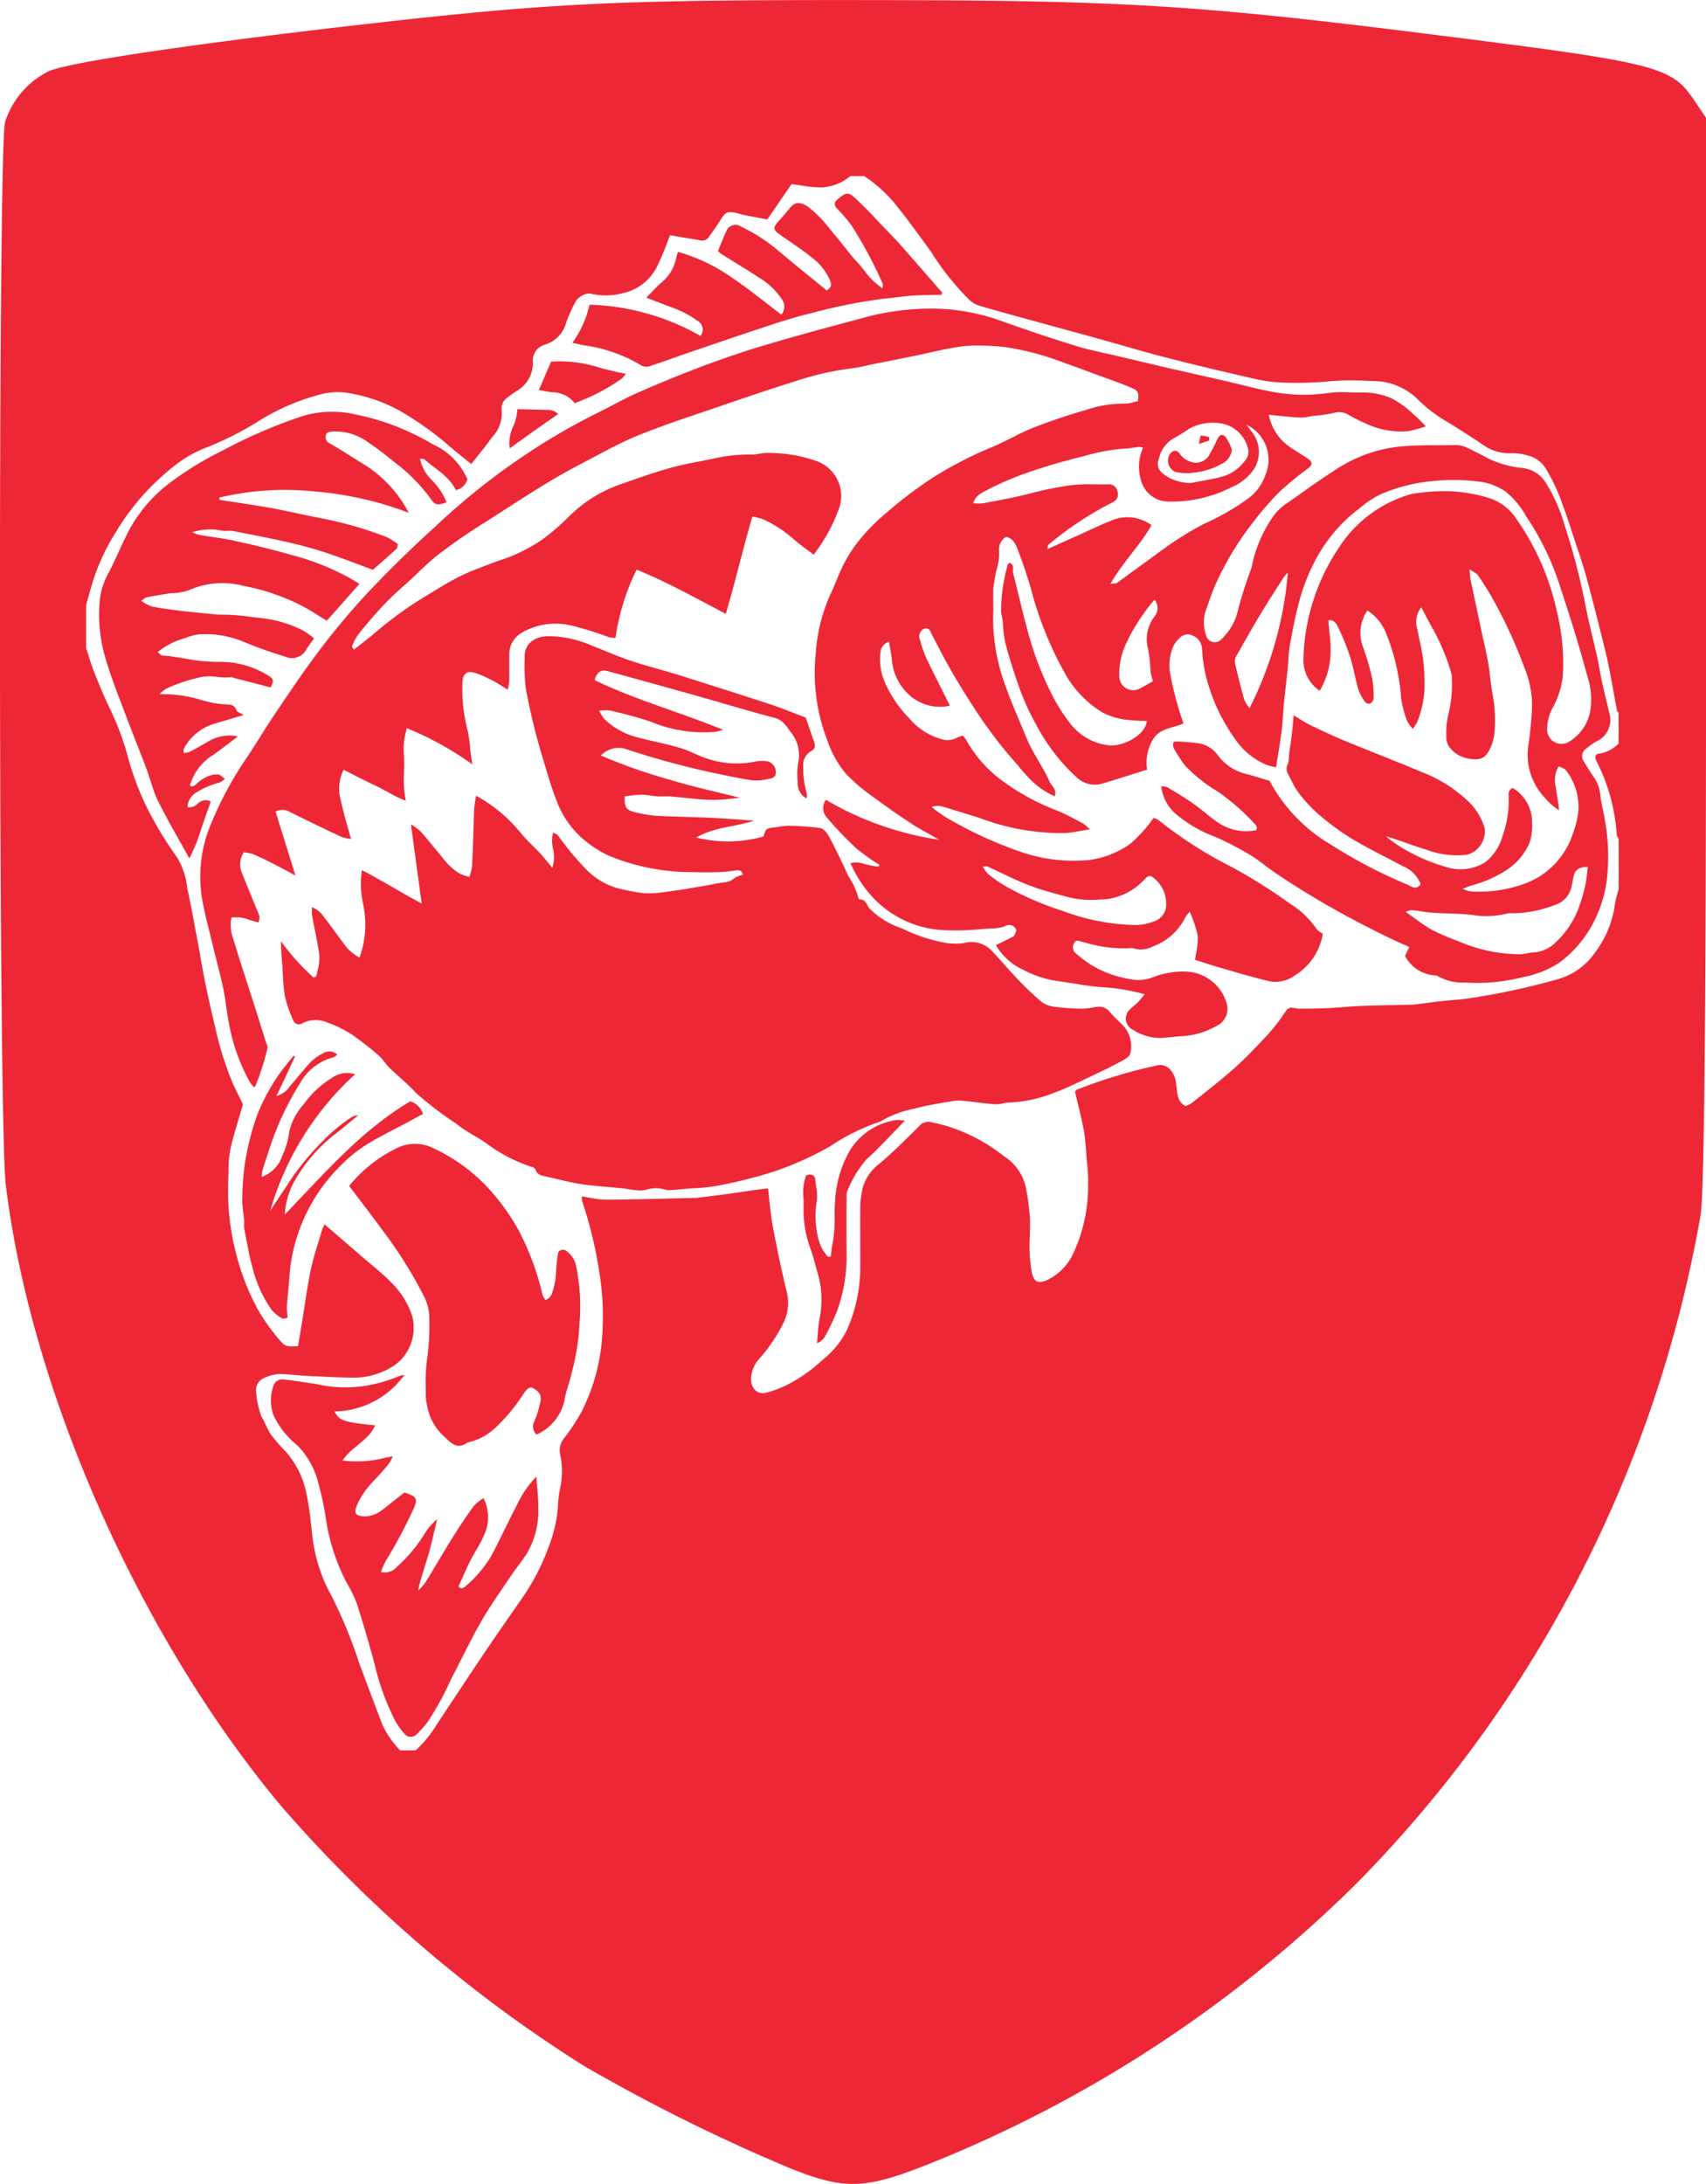 <svg xmlns="http://www.w3.org/2000/svg" width="97.564" height="124.836" viewBox="0 0 97.564 124.836">
  <path id="fishit_badge" d="M487.24,384.966a102.689,102.689,0,0,1-11.827-5.865,77.484,77.484,0,0,1-17.3-14.826c-8.1-9.652-14.362-23.771-15.785-35.583-.416-3.46-.449-59.281-.036-60.726a4.939,4.939,0,0,1,2.45-2.872c.919-.48,7.632-1.495,17.072-2.59,11.45-1.323,15.119-1.513,29.414-1.5,14.8.009,19.1.263,32.372,1.929s13.969,1.844,15.3,3.814l.667.988v30.5c0,20.505-.1,31.077-.318,32.255a71.938,71.938,0,0,1-19.622,38.124,73.4,73.4,0,0,1-24.4,16.043c-3.727,1.495-4.874,1.54-7.98.312Zm47.332-73.1c0-.965,0-1.934,0-2.9-.036-.077-.1-.15-.109-.226a10.815,10.815,0,0,0-1.155-4.222c-.131-.24-.081-.426.177-.444a1.951,1.951,0,0,0,1.082-.571V301.72c-.027-.017-.077-.036-.081-.059-.086-.443-.168-.9-.249-1.34-.122-.644-.231-1.291-.385-1.925-.344-1.409-.7-2.818-1.074-4.217-.2-.751-.457-1.495-.7-2.232s-.467-1.449-.739-2.166a10.628,10.628,0,0,0-.979-2.065,1.681,1.681,0,0,0-1.005-.684,3.056,3.056,0,0,0-1.033-.126,2.536,2.536,0,0,1-1.576-.525c-.616-.413-1.245-.811-1.88-1.209a8.309,8.309,0,0,1-1.713-1.273,3.655,3.655,0,0,0-2.7-1.119l-.321-.013a14.862,14.862,0,0,0-2.02.022,19.955,19.955,0,0,1-2.709.081,8.689,8.689,0,0,1-1.68-.222c-1.7-.385-3.4-.788-5.082-1.223-1.2-.3-2.378-.666-3.564-.991-1.223-.344-2.451-.67-3.673-1.01-1.138-.313-2.279-.62-3.407-.952a1.531,1.531,0,0,1-.552-.321,15.329,15.329,0,0,1-2.216-2.785c-.679-.929-1.345-1.862-2.074-2.754a7.948,7.948,0,0,0-1.739-1.549h-.778a2.822,2.822,0,0,1-1.631.652,7.962,7.962,0,0,1-1.2-.113c-.176-.028-.357-.055-.539-.078-.448.653-.9,1.314-1.386,2.02-.461-.09-.942-.176-1.418-.271-.108-.023-.208-.064-.317-.09-.561-.126-.653-.077-.974.444-.195.307-.407.6-.62.9a.452.452,0,0,1-.471.218c-.6-.109-1.2-.2-1.767-.3a18.847,18.847,0,0,1-.72,1.757,2.868,2.868,0,0,1-1.961,1.554,3.765,3.765,0,0,1-1.9.019,1,1,0,0,0-.811.457,9.651,9.651,0,0,0-.539,1.192,1.782,1.782,0,0,1-1.228,1.277.946.946,0,0,0-.678,1.042,1.829,1.829,0,0,1-.911,1.594c-.181.117-.362.245-.535.38a.739.739,0,0,0-.34.711,1.984,1.984,0,0,1-.552,1.568c-.041.055-.081.112-.123.167-.331.463-.7.893-1.064,1.364-.471-.385-.968-.77-1.44-1.186a18.347,18.347,0,0,0-2.586-1.826,9.207,9.207,0,0,0-3.072-1.06,3.958,3.958,0,0,0-1.747.15,12.69,12.69,0,0,0-3.425,1.535,18.547,18.547,0,0,1-3.025,1.5,7.087,7.087,0,0,0-1.771,1.056,15.826,15.826,0,0,0-1.387,1.263,13.637,13.637,0,0,0-1.888,2.487,11.885,11.885,0,0,0-1.4,3.125c-.1.344-.195.684-.285,1.024v2.455c.145.435.272.884.439,1.314.272.693.553,1.382.874,2.052a15.688,15.688,0,0,1,1.029,2.681,16.145,16.145,0,0,0,1.227,3.248,21.6,21.6,0,0,0,1.653,2.7,4.362,4.362,0,0,1,.566,1.744c.218,1.015.4,2.029.594,3.048.145.77.263,1.545.421,2.31.177.87.377,1.739.584,2.6a18.462,18.462,0,0,0,.974,3.117c.19.43.408.846.608,1.259-.227.8-.489,1.607-.693,2.432a6.376,6.376,0,0,0-.136,1.309c0,.055,0,.1,0,.159-.019.58-.036,1.164-.009,1.749a14.173,14.173,0,0,0,.48,3.016,13.473,13.473,0,0,0,1.219,3.084,11.173,11.173,0,0,0,1.2,1.686c.349.416.412.416,1.015.4.023,0,.05,0,.073,0,.086-.5.167-1.01.253-1.526.154-.951.277-1.916.48-2.858.159-.756.417-1.5.634-2.246.041-.118.1-.231.145-.344.7.6,1.395,1.2,2.088,1.8.584.507,1.2.982,1.735,1.531a4.732,4.732,0,0,1,1.2,1.934,2.648,2.648,0,0,1-.965,2.759,4.182,4.182,0,0,1-2.469.742c-.9-.008-1.8-.063-2.7-.108-.181-.009-.362-.028-.547-.045-.313-.028-.625-.054-.933-.054a2.385,2.385,0,0,0-.834.212.771.771,0,0,0-.485.829,5.154,5.154,0,0,0,.3,1.378c.209.34.34.729.557,1.051a8.6,8.6,0,0,0,.793.915,5.144,5.144,0,0,1,1.233,2.464c.181.856.253,1.735.357,2.6a9.163,9.163,0,0,0,1.078,3.243,26.346,26.346,0,0,1,1.576,3.828c.426,1.155.87,2.305,1.3,3.46a5.3,5.3,0,0,0,1.042,1.531h.892A6.875,6.875,0,0,0,467,359.542c1-1.5,1.987-3.007,3-4.5.652-.965,1.331-1.911,1.987-2.876a12.6,12.6,0,0,0,1.342-2.614,8.013,8.013,0,0,0,.58-2.436,6.047,6.047,0,0,1,.122-1.033,4.565,4.565,0,0,0,0-1.965,1.094,1.094,0,0,1,.245-.924,11.892,11.892,0,0,0,.96-1.454,11.065,11.065,0,0,0,1.219-4.666,15.479,15.479,0,0,0-.19-3.415,24.283,24.283,0,0,0-.96-3.968,1.425,1.425,0,0,1-.041-.3c.167.023.326.05.48.078a5.083,5.083,0,0,0,.96.109c1.666-.014,3.329-.064,5-.1a.966.966,0,0,0,.114,0c.561-.068,1.124-.14,1.68-.213.634-.086,1.264-.186,1.9-.271.172-.023.344-.045.525-.064.091.77.145,1.482.276,2.183.235,1.264.5,2.532.807,3.782a2.622,2.622,0,0,1-.19,1.707,9.5,9.5,0,0,1-1.364,2.038,1.783,1.783,0,0,0-.5,1.291c.055.477.394.8.848.684a5.925,5.925,0,0,0,1.118-.407,8.654,8.654,0,0,0,2.107-1.459A5.055,5.055,0,0,0,490.4,337.1a8.833,8.833,0,0,0,.8-3.659v-.494c0-.988-.009-1.97,0-2.963a4.875,4.875,0,0,1,.153-1.136,2.635,2.635,0,0,1,.961-1.342c.787-.666,1.517-1.408,2.255-2.132a.662.662,0,0,1,.639-.237c.281.054.561.132.842.2a10.011,10.011,0,0,1,3.366,1.753,2.828,2.828,0,0,1,1.277,1.92,14.071,14.071,0,0,1,.213,1.685c0,.3,0,.6-.009.9a9.167,9.167,0,0,0,.1,2.084c.117.6.357.733.924.475a3.133,3.133,0,0,0,1.412-1.409,9.026,9.026,0,0,0,.893-4.022,8.385,8.385,0,0,0-.059-1.25c-.018-.167-.031-.34-.045-.507a11.4,11.4,0,0,0-.131-1.314c-.145-.762-.34-1.513-.512-2.256.037-.045.054-.09.087-.1a29.878,29.878,0,0,1,4.629-1.4.771.771,0,0,1,.666.177,1.364,1.364,0,0,1,.4.91c.086.449.013.974.547,1.245a1.913,1.913,0,0,0,.332-.162c.8-.643,1.616-1.264,2.382-1.943.666-.589,1.287-1.237,1.893-1.889a10.193,10.193,0,0,0,.96-1.2c.014-.028.031-.05.045-.073.273-.39.276-.4.77-.312a1.191,1.191,0,0,0,.281.008h.109c.793,0,1.585-.027,2.378-.1,1.228-.1,2.469-.086,3.709-.126a1.757,1.757,0,0,0,.218-.009c.561-.067,1.122-.15,1.685-.208.435-.05.879-.064,1.314-.128.824-.126,1.652-.262,2.469-.439q1.384-.292,2.749-.675a3.906,3.906,0,0,0,2.11-1.509,5.9,5.9,0,0,0,1.146-2.794,5.9,5.9,0,0,1,.209-.815Zm-38.731-34.012q-.388,0-.762.014a12.99,12.99,0,0,0-1.73.117c-.249.032-.494.059-.739.082a29.967,29.967,0,0,0-4.116.81c-.8.19-1.582.426-2.356.68-1.531.5-3.057,1.024-4.584,1.544-.8.271-1.6.57-2.409.834a.607.607,0,0,1-.461-.041,8.564,8.564,0,0,0-3.162-1.137c-.254-.036-.494-.1-.789-.159a5.986,5.986,0,0,0,.983-2.182,13.679,13.679,0,0,1,6.346,1.785.569.569,0,0,0-.114-.824,5.972,5.972,0,0,0-1.64-.843c-.421-.167-.843-.326-1.345-.516.308-.313.548-.584.815-.824a2.455,2.455,0,0,0,.9-1.473,2.038,2.038,0,0,1,.1-.321,10.09,10.09,0,0,1,3.143,1.513c.951.638,1.834,1.372,2.763,2.07a.693.693,0,0,0,.055-.838,4.033,4.033,0,0,0-1.34-1.281c-.717-.472-1.449-.91-2.174-1.364a1.608,1.608,0,0,1-.163-.15c.154-.376.294-.751.466-1.11a.564.564,0,0,1,.86-.285,9.694,9.694,0,0,1,2.066,1.327c.929.788,1.884,1.549,2.83,2.324.281-.212.3-.33.136-.7a3.464,3.464,0,0,0-1.027-1.214c-.58-.466-1.209-.87-1.817-1.3-.357-.245-.371-.38-.09-.7q.353-.386.68-.792c.308-.385.606-.363,1.019-.1a6.605,6.605,0,0,1,1.3,1.327c.475.548.91,1.124,1.373,1.681a7.721,7.721,0,0,1,.706.837,4.143,4.143,0,0,0,.906.838.887.887,0,0,1,.014-.136.26.26,0,0,0,0-.123,24.7,24.7,0,0,0-1.766-3.306,8.242,8.242,0,0,0-.821-.965c-.221-.254-.217-.376.046-.594.438-.362.57-.4.977-.022.675.629,1.3,1.317,1.939,1.983.19.195.39.4.571.6.82.933,1.64,1.875,2.459,2.813a.929.929,0,0,1-.053.126Zm27.687,7.523a7.6,7.6,0,0,1-.982.268,4.751,4.751,0,0,1-2.459-.444c-.33-.145-.653-.312-.969-.489a1.034,1.034,0,0,0-.838-.109,7,7,0,0,1-1.132.164c-.082.009-.164.028-.249.041a2.156,2.156,0,0,1-.562.059c-.58-.027-1.155-.1-1.775-.154a2.891,2.891,0,0,0,1.2,1.834c.344.24.707.449,1.052.684.248.168.248.344.013.53a19.558,19.558,0,0,0-1.612,1.314,16.63,16.63,0,0,0-1.487,1.7,17.274,17.274,0,0,0-2.142,3.479c-.263.57-.458,1.177-.67,1.775a2.246,2.246,0,0,0,.067,1.314l.014.045a.508.508,0,0,0,.82.186,3.32,3.32,0,0,0,.938-1.518,23.122,23.122,0,0,1,.761-2.441,2.367,2.367,0,0,0,.126-.471,7.512,7.512,0,0,1,1.292-2.791,3.186,3.186,0,0,1,.751-.642c.938-.661,1.866-1.34,2.835-1.948a8.121,8.121,0,0,1,3.628-1.245c.68-.064,1.364-.064,2.043-.068.354,0,.7,0,1.055-.013a1.541,1.541,0,0,1,.63.145c.416.19.82.4,1.223.62a5.873,5.873,0,0,0,1.984.552,1.778,1.778,0,0,1,1.3.812,9.476,9.476,0,0,1,1.105,2.486,38.728,38.728,0,0,1,1.241,4.847c.227,1.122.548,2.224.748,3.351.149.857.371,1.7.566,2.551a1.327,1.327,0,0,1-.765,1.585,5.625,5.625,0,0,0-.575.412.517.517,0,0,0-.118.739c.181.294.354.589.553.87a2.026,2.026,0,0,1,.376,1.01c.054.461.176.929.254,1.39a11.371,11.371,0,0,1,.162,3.081,7.156,7.156,0,0,1-.761,2.767,6.587,6.587,0,0,1-2.043,2.409,5.835,5.835,0,0,1-2.07.8,10.4,10.4,0,0,1-2.885.317c-.131-.009-.259-.013-.39-.017a2.879,2.879,0,0,1-1.526-.349.282.282,0,0,0-.15-.055,2.089,2.089,0,0,1-1.753-1.114c.081-.163.15-.308.249-.511-.368-.168-.729-.322-1.078-.489-1.219-.584-2.41-1.209-3.583-1.88-1.105-.639-2.191-1.3-3.239-2.034-.385-.268-.742-.584-1.15-.824a17.185,17.185,0,0,0-2.025-1.06,7.587,7.587,0,0,1-2.338-1.368,2.487,2.487,0,0,1-.778-1.535,1.024,1.024,0,0,1,.362.063c.516.308,1.033.617,1.518.966.525.366.991.823,1.535,1.15a2.866,2.866,0,0,0,2.011.335c.1-.177,0-.281-.1-.385-.013-.014-.022-.028-.036-.041a13.247,13.247,0,0,0-2.015-1.762,8.831,8.831,0,0,1-1.907-1.5,8.729,8.729,0,0,1-.652-1,.417.417,0,0,1-.032-.218.693.693,0,0,0,0-.1c.05-.027.078-.067.1-.067a10.574,10.574,0,0,1,1.477.126,1.676,1.676,0,0,1,.974.657,2.833,2.833,0,0,0,1.594,1.064c.457.113.906.267,1.367.4a9.323,9.323,0,0,0,3.488,3.637,28.781,28.781,0,0,0,4.4,2.3,1.268,1.268,0,0,1,.118.059c.19.1.421.226.633-.09a1.8,1.8,0,0,0-1.037-1.033c-.77-.421-1.558-.8-2.319-1.231a13.665,13.665,0,0,1-2.423-1.68,7.482,7.482,0,0,1-1.336-1.473c-.186-.295-.322-.616-.489-.915a.6.6,0,0,1,0-.516.909.909,0,0,0,.063-.268c.023-.489.123-.979.177-1.462.041-.327.064-.653.1-1.069.385.221.675.426,1,.58.657.312,1.318.625,1.989.9,1.476.606,2.967,1.182,4.439,1.8a7.857,7.857,0,0,1,2.723,1.8,3.485,3.485,0,0,1,.775,1.364,1.39,1.39,0,0,1-1.019,1.527,5.057,5.057,0,0,1-2.36-.308c-.028-.009-.059-.019-.09-.027-.721-.213-1.418-.512-2.171-.717a7.2,7.2,0,0,0,.893.639,10.6,10.6,0,0,0,2.541,1.11,2.685,2.685,0,0,0,2.238-.271,2.9,2.9,0,0,0,1-1.535,5.994,5.994,0,0,0,.344-2.1c0-.036,0-.077,0-.114-.013-.181-.027-.371.223-.5a2.276,2.276,0,0,1,1.114,1.97,3.252,3.252,0,0,1-.154,1.186,3.516,3.516,0,0,1-1.278,1.518,6.8,6.8,0,0,1-2.034.9c-.136.05-.267.1-.507.19a1.52,1.52,0,0,0,.416.145,7.45,7.45,0,0,0,3.031-.4,4.527,4.527,0,0,0,2.854-2.886,5.457,5.457,0,0,0,.326-1.376,3.452,3.452,0,0,0-.715-2.252.313.313,0,0,0-.128-.1,2.145,2.145,0,0,0-.29-.128,1.509,1.509,0,0,0-.162,1.191c0,.037.008.073.013.109.045.394.145.784.168,1.209a3.227,3.227,0,0,1-.77-.67,3.574,3.574,0,0,1-.988-3.025,19.551,19.551,0,0,0,.218-2.356,5.8,5.8,0,0,0-.43-2.074,27.387,27.387,0,0,0-1.8-3.918c-.263-.475-.558-.937-.865-1.39-.078-.117-.24-.172-.48-.335a5.471,5.471,0,0,0,.045.548c.209.974.416,1.956.625,2.93.136.639.29,1.278.4,1.917s.145,1.272.271,1.9a7.9,7.9,0,0,1,.095,1.875,2.837,2.837,0,0,1-.19.9c-.272.706-.589.884-1.323.742a1.709,1.709,0,0,1-1.06-.63,1,1,0,0,1-.195-.552v-.126a4.655,4.655,0,0,1,.123-1.237,7.158,7.158,0,0,0,.195-2.029V299.7a.3.3,0,0,0-.009-.126,12.268,12.268,0,0,0-1.038-2.556c-.235-.4-.444-.824-.7-1.3a1.315,1.315,0,0,0-.227,1.237c.042.208.082.421.123.63a10.609,10.609,0,0,1,.285,2.849,5.945,5.945,0,0,1-.421,1.852,2.712,2.712,0,0,1-.245.377,2.1,2.1,0,0,1-.34-.477,6.449,6.449,0,0,1-.326-1.259,12.308,12.308,0,0,0-.916-3.854,2.7,2.7,0,0,0-1.018-1.173,2.274,2.274,0,0,0-.218,2.171,14.066,14.066,0,0,1,.485,1.676,5.928,5.928,0,0,1,.09,1.2.412.412,0,0,1-.209.276.323.323,0,0,1-.281-.1,2.946,2.946,0,0,1-.385-.711c-.176-.611-.271-1.245-.466-1.848a12.6,12.6,0,0,0-.689-1.707c-.09-.2-.257-.467-.557-.39.013.217.036.435.058.652a7.259,7.259,0,0,1,.055,1.432,4.336,4.336,0,0,1-.611,1.934,2.1,2.1,0,0,1-.929-1.772,11.919,11.919,0,0,1,2.034-6.418,7.255,7.255,0,0,1,4.153-3.058,10.859,10.859,0,0,1,1.423-.15,8.587,8.587,0,0,1,2.876.344,2.912,2.912,0,0,1,1.64,1.155,14.486,14.486,0,0,1,2.352,5.3,12.358,12.358,0,0,1,.357,3.719,4.8,4.8,0,0,1-.557,1.811,2.6,2.6,0,0,0-.34,1.309.819.819,0,0,0,1.236.684,2.586,2.586,0,0,0,1.233-1.785,4.214,4.214,0,0,0-.173-1.984c-.452-1.68-.969-3.343-1.521-5a15.663,15.663,0,0,0-2-4.167A4.671,4.671,0,0,0,528.1,289.1a3.53,3.53,0,0,0-1.291-.538,11.37,11.37,0,0,0-3.017-.046,9.384,9.384,0,0,0-2.908.775,5.622,5.622,0,0,0-1.082.729,8.838,8.838,0,0,0-2.713,3.271,10.906,10.906,0,0,0-.77,2.029c-.24.856-.4,1.73-.558,2.609-.081.448-.081.915-.126,1.367-.068.67-.154,1.342-.218,2.016-.045.493-.063.991-.122,1.481-.086.666-.2,1.328-.318,2.065a2.965,2.965,0,0,1-.507-.122,4.1,4.1,0,0,1-1.844-1.5,10.656,10.656,0,0,1-1.621-3.438,8.792,8.792,0,0,1-.263-1.725.846.846,0,0,0-.548-.748.615.615,0,0,0-.747.163,1.385,1.385,0,0,0-.358.485,2.833,2.833,0,0,0-.195,1.367,18.819,18.819,0,0,0,.788,3.012c-.566.259-1.268.263-1.685.82a2.568,2.568,0,0,0-.394,1.822c-.884.276-1.725.552-2.573.8a1.492,1.492,0,0,1-1.436-.34,10.981,10.981,0,0,1-2.35-3.058,13.555,13.555,0,0,1-1.033-2.324c-.267-.77-.516-1.549-.72-2.336a8.084,8.084,0,0,1-.14-1.2c-.023-.213-.1-.431-.1-.648a9.671,9.671,0,0,1,.394-2.645c0-.028.055-.045.09-.073.217.081.209.245.2.408a.762.762,0,0,0,.009.208c.267.993.48,2.012.756,3a18.672,18.672,0,0,0,1.435,3.873,10.349,10.349,0,0,0,1.11,1.749,3.253,3.253,0,0,0,2.21,1.2c.675.068,2.016-.5,2.138-1.4a9.647,9.647,0,0,1-1.024-.05,4.006,4.006,0,0,1-1.507-.426,6.033,6.033,0,0,1-2.034-2.025,20.144,20.144,0,0,1-2.074-5.082c-.235-.765-.475-1.521-.77-2.26-.114-.285-.268-.608-.648-.675a.815.815,0,0,0-.4.739,3.233,3.233,0,0,1-.131,1.105,4.328,4.328,0,0,0-.136.684c-.019.162-.064.321-.068.484,0,.182,0,.363,0,.539,0,.249.009.5,0,.743a10.935,10.935,0,0,0,.712,4.244c.348,1,.783,1.957,1.182,2.93.368.9.956,1.677,1.345,2.551a1.114,1.114,0,0,0,.128.2.618.618,0,0,1,.158.612,4.447,4.447,0,0,1-1.35-.915,10.443,10.443,0,0,1-.787-.884,25.934,25.934,0,0,1-2.663-3.542,37.465,37.465,0,0,1-2.07-3.6c-.059-.131-.15-.254-.2-.39-.068-.177-.159-.3-.363-.263a.467.467,0,0,0-.317.517,7.285,7.285,0,0,0,.38,1.132c.385.82.806,1.626,1.209,2.442.05.1.1.2.15.321a2.6,2.6,0,0,1-2.3-.6,3.065,3.065,0,0,1-1.01-2.011c-.031-.344-.108-.675-.162-1.041a.68.68,0,0,0-.489.62,3.231,3.231,0,0,0,.195,1.562,6.823,6.823,0,0,0,1.44,2.179,3.692,3.692,0,0,0,2.07,1.255,1.112,1.112,0,0,0,.653-.126,2.354,2.354,0,0,1,.348-.126,1.293,1.293,0,0,1,.182.221,7.265,7.265,0,0,0,2.183,2.436,13.218,13.218,0,0,0,3.016,1.622c.521.209,1.015.489,1.509.747a2.642,2.642,0,0,1,.376.332c-.53.081-.965.181-1.4.212a13.209,13.209,0,0,1-4.919-.87c-.059-.017-.114-.036-.172-.055-.657-.2-1.318-.412-1.979-.6a1.075,1.075,0,0,0-.58.031,8.17,8.17,0,0,0,.8.58,23.692,23.692,0,0,0,4.358,2.007,9.274,9.274,0,0,0,3.8.452,5.2,5.2,0,0,0,2.41-.937,7.874,7.874,0,0,0,1.328-1.473.9.9,0,0,1,.285.123,24.062,24.062,0,0,0,4.175,2.676,30.621,30.621,0,0,1,3.361,2.115,4.989,4.989,0,0,1,1.472,1.391c.087.153.285.24.385.321a3.454,3.454,0,0,1-1.635,2.4,1.838,1.838,0,0,1-1.521.285c-.915-.221-1.822-.493-2.727-.756-.485-.14-.965-.3-1.422-.449.017-.145.045-.29.067-.43a3.362,3.362,0,0,0,.086-.942,7.061,7.061,0,0,0-.462-1.382,2.947,2.947,0,0,0-.259.349,3.313,3.313,0,0,1-1.794,1.622l-.013,0a1.406,1.406,0,0,1-1.137.132.513.513,0,0,0-.253-.009h-.023a7.485,7.485,0,0,1-2.473-.318c-.059-.013-.122-.027-.181-.045l-.1-.027c-.154-.045-.285-.086-.371.1a.441.441,0,0,0,.063.561,9.175,9.175,0,0,0,.824.63,6.219,6.219,0,0,0,2.283.862,2.308,2.308,0,0,0,1.259-.073,4.726,4.726,0,0,1,1.925-.354,2.521,2.521,0,0,1,2.378,1.853,1.084,1.084,0,0,1-.611,1.264,4.476,4.476,0,0,1-1.862.57c-.421.023-.842.073-1.264.109a2.865,2.865,0,0,1-1.612-.458.712.712,0,0,1-.137-1.227c.114-.118.254-.213.372-.331.131-.137.249-.29.412-.481a11.553,11.553,0,0,0-2.541-.416,13.538,13.538,0,0,1-1.354-.181c-.33-.045-.653-.1-.979-.145a6.022,6.022,0,0,1-2.065-.657,3.5,3.5,0,0,1-1.568-1.408c.33-.168.679-.322,1-.508.09-.055.117-.217.176-.326a.429.429,0,0,0-.666-.245,2.343,2.343,0,0,1-.807.122c-.195.014-.385.028-.58.045a14.782,14.782,0,0,1-1.852.059,5.929,5.929,0,0,1-4.108-1.676,6.8,6.8,0,0,1-1.477-2.16,1.247,1.247,0,0,1,.739.031,5.953,5.953,0,0,0,.874.172c.014-.036.027-.072.041-.108a11.923,11.923,0,0,1-1.318-.938,19.143,19.143,0,0,1-1.644-1.716.807.807,0,0,1-.1-1.064,17.946,17.946,0,0,0,6.486,2.287c-.566-.326-1.146-.625-1.694-.987-.775-.513-1.535-1.052-2.279-1.6a10.319,10.319,0,0,1-1.345-1.164,5.922,5.922,0,0,1-1.082-1.916,10.737,10.737,0,0,1-.662-5.032,9.711,9.711,0,0,1,.874-3.421c.259-.543.453-1.113.725-1.644a8.562,8.562,0,0,1,.788-1.241,11.343,11.343,0,0,1,1.694-1.725,24.388,24.388,0,0,1,2.483-1.889,22.106,22.106,0,0,1,3.582-1.858c.784-.335,1.522-.778,2.314-1.086.974-.385,1.98-.715,2.99-1.01a6.66,6.66,0,0,1,2.156-.358,1.816,1.816,0,0,0,.553-.081c.086-.019.167-.041.253-.059.082-.439.037-.6-.349-.761-.547-.235-1.113-.43-1.676-.634-.734-.271-1.463-.544-2.2-.806a15.732,15.732,0,0,0-3.416-.9,15.536,15.536,0,0,0-1.7-.081,7.035,7.035,0,0,0-1.2.123c-.684.122-1.354.281-2.029.426-.784.158-1.568.317-2.347.471-.516.1-1.033.24-1.554.3a16.2,16.2,0,0,0-2.871.642c-1.563.489-3.108,1.011-4.652,1.541s-3.1,1.032-4.615,1.648c-1.124.463-2.188,1.069-3.271,1.636-1.9.978-3.655,2.182-5.453,3.32a31.878,31.878,0,0,0-2.776,1.929c-.489.385-.929.838-1.391,1.269-.516.471-1.055.928-1.535,1.431-.535.558-1.033,1.15-1.521,1.749a3.271,3.271,0,0,0-.385.72c0,.014.017.045.05.09.017.028.041.059.058.09.4-.317.807-.616,1.187-.941a21.237,21.237,0,0,1,3.011-2.174c.639-.38,1.264-.788,1.934-1.11s1.378-.562,2.071-.834a9.591,9.591,0,0,0,2.59-1.245,14.357,14.357,0,0,0,1.459-1.255,7.776,7.776,0,0,1,3.035-1.907c.938-.33,1.884-.666,2.844-.933.8-.226,1.63-.348,2.445-.525a9.136,9.136,0,0,1,2.129-.231,2.83,2.83,0,0,0,.525-.05,2.6,2.6,0,0,1,.675-.036,8.057,8.057,0,0,1,2.623.485,2.117,2.117,0,0,1,1.192,2.759,9.672,9.672,0,0,1-1.423,2.564c-.366-.281-.756-.548-1.11-.852a7.108,7.108,0,0,0-1.775-1.168,3.822,3.822,0,0,0-.62-.154c-.544,1.866-.974,3.7-1.518,5.562-1.735-.915-3.37-1.826-5.1-2.528a12.772,12.772,0,0,0-1.209,3.9,1.686,1.686,0,0,1-.368-.036,19.114,19.114,0,0,0-2.174-.675,3.84,3.84,0,0,0-2.826.421,1.416,1.416,0,0,0-.707,1.269c0,.48,0,.965,0,1.449a3.964,3.964,0,0,1-.086.53c-.371-.223-.661-.416-.965-.571a6.664,6.664,0,0,0-.892-.38c-.467-.159-.717.041-.734.521a9.3,9.3,0,0,0,.3,2.781,8.109,8.109,0,0,1,.15,1.142c.031.226.063.448.108.775a18.129,18.129,0,0,0-3.732-2.062,3.768,3.768,0,0,0-.167,1.572c0,.154.009.3.009.457s0,.327-.009.494a6.241,6.241,0,0,0,.1,1.621c-.656-.243-1.2-.616-1.775-.882s-1.169-.58-1.78-.888a2.412,2.412,0,0,0-.173,1.7c.159.747.38,1.473.594,2.255a2.361,2.361,0,0,1-.553-.122c-.974-.453-1.939-.924-2.9-1.4a.854.854,0,0,0-.86-.041c.371,1.2.734,2.36,1.137,3.655-.548-.3-.993-.535-1.437-.761-.335-.168-.684-.335-1.037-.48a2.333,2.333,0,0,0-.485-.082,1.235,1.235,0,0,0-.1,1.178c.267.675.544,1.34.815,2.011a3.084,3.084,0,0,1,.181.453.478.478,0,0,1-.022.235,1.081,1.081,0,0,0-.023.123,4.813,4.813,0,0,1-.521-.141,2.129,2.129,0,0,0-1.033-.136,2.154,2.154,0,0,0,.114,1.242l.028.1c.339,1.141.725,2.277,1.086,3.419.263.811.511,1.626.77,2.436.009.023.018.042.028.068a.278.278,0,0,1,.036.19,13.956,13.956,0,0,1-.689,2.17c0,.014-.027.028-.077.078a2.02,2.02,0,0,1-.227-.272,10.822,10.822,0,0,1-1.218-3.424c-.132-.7-.2-1.409-.349-2.1-.182-.834-.413-1.654-.608-2.487-.208-.865-.448-1.725-.592-2.6a7.774,7.774,0,0,1,.552-4.227,20.455,20.455,0,0,1,2.025-3.736c.558-.829,1.064-1.694,1.627-2.523.824-1.219,1.648-2.455,2.536-3.619a41.334,41.334,0,0,1,2.754-3.284q1.842-1.95,3.832-3.751a39.525,39.525,0,0,1,4.983-4,37.032,37.032,0,0,1,4.04-2.386c.865-.417,1.7-.9,2.578-1.292q1.847-.814,3.731-1.526c1.16-.43,2.328-.834,3.511-1.186,1.825-.539,3.669-1.038,5.5-1.527a14.616,14.616,0,0,1,2.134-.444,14.144,14.144,0,0,1,2.763-.1,12.241,12.241,0,0,1,2.985.617c1.454.521,2.912,1.015,4.384,1.471.756.24,1.544.385,2.324.57.937.218,1.87.444,2.808.662,1.15.267,2.305.521,3.451.784.919.208,1.83.471,2.758.633a9.711,9.711,0,0,0,3.184.055,6.037,6.037,0,0,1,1.151-.031c.231,0,.457.014.688.009a4.051,4.051,0,0,1,1.713.317,5.21,5.21,0,0,1,1.255.9,7.75,7.75,0,0,1,.742.728Zm-50.711-2.083c.24-.553.466-1.078.7-1.622a7.454,7.454,0,0,1,2.844.368c.471.117.946.244,1.431.326a1.676,1.676,0,0,1-.254.295,11.571,11.571,0,0,1-2.554,1.34.844.844,0,0,0-.109.055,1.623,1.623,0,0,0-1.227-.63c-.268-.014-.535-.086-.834-.131Zm-1.227,1.091c.606.019,1.136.031,1.666.045a.867.867,0,0,1,.666.235l-1.376.965c-.463.33-.915.657-1.395,1a2.254,2.254,0,0,1,.212-1.287,2.79,2.79,0,0,0,.227-.955Zm-9.033,9.987c-.652.748-1.25,1.423-1.866,2.111-.485-.29-.929-.6-1.409-.843a12.2,12.2,0,0,0-3.338-1.146,4.708,4.708,0,0,0-3.17.257,3.363,3.363,0,0,1-1.024.159c-.444.073-.9.14-1.34.231-.1.019-.176.1-.335.2a2.526,2.526,0,0,0,.607.326c.535.109,1.078.177,1.622.245.692.082,1.386.145,2.074.213a2.7,2.7,0,0,0,.276.009,12.791,12.791,0,0,1,1.825.145c.177.022.354.041.53.063a6.715,6.715,0,0,1,2.333.707,4.417,4.417,0,0,1,.62.444c-.154.212-.285.393-.407.57a.946.946,0,0,1-1.255.471c-.757-.24-1.518-.489-2.252-.8a5.689,5.689,0,0,0-2.676-.472,3.184,3.184,0,0,0-.779.213,4.124,4.124,0,0,0-1.572.8c.1.078.173.19.259.195.444.032.879.1,1.318.177a9.772,9.772,0,0,0,1.952.19,5.084,5.084,0,0,1,2.759.761c.344.2.363.294.173.7-.7-.187-1.391-.363-2.084-.539a.307.307,0,0,1-.059-.023.166.166,0,0,0-.1-.027,3.227,3.227,0,0,1-.806-.014,3.374,3.374,0,0,0-.824-.014,9.255,9.255,0,0,0-2.111.693,2.14,2.14,0,0,0-.38.308,7.438,7.438,0,0,1,2.447.348l.488.123a4.714,4.714,0,0,0,.866.109c.262.017.5.022.606.343.031.092.2.141.412.268-.633.19-1.168.344-1.7.507a2.9,2.9,0,0,0-1.649,1.287.759.759,0,0,0-.091.2.183.183,0,0,0,0,.072.6.6,0,0,1,.008.1.964.964,0,0,0,.335-.059c.358-.186.707-.38,1.052-.584a2.369,2.369,0,0,1,1.716-.3c-.475.357-.915.7-1.359,1.024a3.021,3.021,0,0,0-1.386,1.784c.136.1.235.022.354-.068l.013-.014a1.947,1.947,0,0,1,.993-.547c.022,0,.041,0,.059,0,.248-.019.267-.023.575.249a1.478,1.478,0,0,1-.295.208,4.5,4.5,0,0,0-1.34.575,1.023,1.023,0,0,0-.5.834.691.691,0,0,0,.58-.195.632.632,0,0,1,.756-.131c-.186.521-.376,1.055-.561,1.594a8.757,8.757,0,0,1-.67,1.657c-.634-1.155-1.255-2.2-1.794-3.292-.29-.58-.43-1.233-.661-1.839-.363-.969-.753-1.925-1.119-2.894-.408-1.083-.848-2.166-1.178-3.276a8.761,8.761,0,0,1-.371-3.429,4.119,4.119,0,0,1,.48-1.54c.426-.806.77-1.657,1.186-2.464a8.419,8.419,0,0,1,2.3-2.7,19.027,19.027,0,0,1,3.066-1.88,28.914,28.914,0,0,1,4.6-1.979,5.97,5.97,0,0,1,3.044-.072,14.036,14.036,0,0,1,4.358,1.689,3.9,3.9,0,0,1,1.993,2.006.867.867,0,0,1-.662.62c-.385-.811-1.182-1.2-1.8-1.766a.261.261,0,0,0-.145-.023.749.749,0,0,1-.1,0,2.349,2.349,0,0,0,.675,1.223,3.667,3.667,0,0,1,.842,1.264c-.557.195-.647.167-.946-.254a10.005,10.005,0,0,0-2-2.015c-.485-.385-.965-.784-1.485-1.119a3.161,3.161,0,0,0-2.051-.661c-.187.022-.386,0-.427.248a.387.387,0,0,0,.24.439c.662.377,1.3.8,1.953,1.2a7.118,7.118,0,0,1,2.55,2.759,19.752,19.752,0,0,0-5.385-1.218,16.259,16.259,0,0,0-5.44.348c0,.041,0,.082,0,.128l1.423.221c.539.086,1.082.163,1.616.263,1.019.2,2.026.43,3.044.625a21.7,21.7,0,0,1,3.492,1.027,3.921,3.921,0,0,1,.634.4c-.023.082-.019.2-.081.268-.435.4-.879.783-1.354,1.2-.848-.313-1.727-.661-2.614-.955-.693-.232-1.39-.427-2.1-.589-1.077-.249-2.165-.453-3.256-.67a1.318,1.318,0,0,0-.332-.014,1.85,1.85,0,0,1-.226,0c-.1-.009-.19-.023-.285-.041a2.112,2.112,0,0,0-.416-.041,3.741,3.741,0,0,0-1.1.158,1.732,1.732,0,0,0,.358.145c.68.123,1.373.195,2.048.344,1.065.235,2.124.485,3.17.784a14.545,14.545,0,0,1,3.393,1.328c.186.108.371.221.593.353Zm46.165-6.147a2.645,2.645,0,0,0,1.373.385q.746-.136,1.495-.285c.091-.017.172-.05.262-.067a2.428,2.428,0,0,0,1.337-.91.754.754,0,0,0,.194-.662,1.913,1.913,0,0,0-1.662-1.5,2.839,2.839,0,0,0-1.68.3,10.3,10.3,0,0,1-.969.6,1.768,1.768,0,0,0-.793,1.132c-.172.444.014.753.444,1.005Zm5.657-.1a2.218,2.218,0,0,0-1.088-2.844c.1.14.2.285.313.422a1.848,1.848,0,0,1,.067,2.179,2.9,2.9,0,0,1-1.222.96,7.574,7.574,0,0,1-3.683.828,1.631,1.631,0,0,1-1.521-1.245,2.68,2.68,0,0,1,.126-1.839c-.031,0-.064-.013-.09-.017a.421.421,0,0,0-.14-.023c-.295.028-.58.1-.87.1a10.975,10.975,0,0,0-2.3.435,33.453,33.453,0,0,0-3.392,1,17.21,17.21,0,0,0-2.143.938c-.3.159-.661.313-.779.751.072,0,.14,0,.209.009a1.785,1.785,0,0,0,.38-.013c.887-.173,1.785-.327,2.663-.558a21.742,21.742,0,0,1,2.183-.452,9.353,9.353,0,0,1,1.471-.068c.268,0,.53,0,.793,0a.5.5,0,0,1,.547.366c.087.349,0,.53-.349.7a18.956,18.956,0,0,0-3.61,2.4c-.022.023-.013.09-.041.235.594-.267,1.105-.5,1.626-.729.68-.307,1.354-.633,2.043-.91a2.331,2.331,0,0,1,2.283.268c-.661,1.172-1.64,2.11-2.35,3.356.208-.027.317-.013.376-.055q1.263-.917,2.518-1.834a18.838,18.838,0,0,1,2.445-1.535,14.112,14.112,0,0,0,2.5-1.426,2.8,2.8,0,0,0,1.029-1.391Zm-2.252-2.1a3.786,3.786,0,0,1,.322.666,1,1,0,0,1-.62.843,4.054,4.054,0,0,1-1.49.475,2.831,2.831,0,0,1-1.119-.036.7.7,0,0,1-.327-1c.177-.253.39-.285.58-.031a1.167,1.167,0,0,0,.539.421.881.881,0,0,0,1.119-.312,8.852,8.852,0,0,0,.471-.915c.14-.308.33-.372.525-.109Zm-.973-.041.008.195c-.162.058-.326.108-.6.2.055-.237.072-.467.109-.472a1.131,1.131,0,0,1,.362.05l.118.028c0,.063,0,.131.008.195Zm2.306,15.495a20.923,20.923,0,0,0,2.192-7.75,2.233,2.233,0,0,0-.267.322c-.453.7-.906,1.4-1.336,2.12-.453.751-.879,1.509-1.309,2.269a.648.648,0,0,0-.123.407c.159.725.344,1.441.544,2.161a2.143,2.143,0,0,0,.3.471Zm-6.215-1.15c.209-.109.408-.227.684-.38-.041-.182-.1-.372-.131-.567a8.862,8.862,0,0,0-.131-1.25,2.132,2.132,0,0,1,.335-1.861.775.775,0,0,0,.031-.993,7.082,7.082,0,0,0-.462.567,11.672,11.672,0,0,0-1.033,1.657.8.8,0,0,0-.036.09,4,4,0,0,0-.489,2.057.8.8,0,0,0,1.231.679ZM462.568,315.72a5.487,5.487,0,0,0,.213-2.957c0-.042-.014-.082-.019-.123a5.189,5.189,0,0,1-.063-1.9c1.127.584,2.192,1.255,3.419,1.907-.213-1.563-.408-2.985-.616-4.529a3.642,3.642,0,0,1,.561.416c.43.494.842,1.005,1.264,1.518a3.534,3.534,0,0,0,.987.9,3.149,3.149,0,0,0,.53.173,3.268,3.268,0,0,0,.154-.589c.055-1.114.078-2.224.123-3.334a6.759,6.759,0,0,1,.112-.715,8.628,8.628,0,0,1,2.568,2.151c.34.416.748.77,1.11,1.16.213.235.413.494.675.806a1.979,1.979,0,0,0,.041-1.086,2.034,2.034,0,0,1,0-.92c.1.055.218.077.272.14a16.827,16.827,0,0,0,1.531,1.861,4.094,4.094,0,0,0,1.925,1.183,13.151,13.151,0,0,0,1.44.271,5.594,5.594,0,0,0,1.345-.081l.294-.041c.63-.078,1.259-.195,1.889-.3.372-.059.743-.159,1.124-.195a.98.98,0,0,0,.58-.262,1.484,1.484,0,0,1,.458-.164c-.028-.2-.145-.281-.349-.259-.327.041-.653.09-.979.1-.539.019-1.078.014-1.618,0a12.338,12.338,0,0,1-4.7-.929,6.067,6.067,0,0,1-1.164-.7,5.311,5.311,0,0,1-1.808-2.36,19.347,19.347,0,0,1-.634-1.9,38.3,38.3,0,0,1-1.15-4.538,9.845,9.845,0,0,1-.076-1.749c0-.059,0-.122,0-.186.013-.684.547-1.105,1.331-1.124a6.331,6.331,0,0,1,2.545.553c.729.285,1.441.6,2.183.851.906.3,1.839.535,2.759.82,1.753.553,3.5,1.105,5.241,1.676.688.227,1.362.508,2.015.753.163.48.312.929.475,1.368.086.257.073.435-.217.58a.906.906,0,0,0-.4.856,4.994,4.994,0,0,0,.195,1.513.536.536,0,0,1,.009.186v.126a.943.943,0,0,1-.517-.929,4.181,4.181,0,0,1,.059-1.317,2.094,2.094,0,0,0-.521-1.622,3.359,3.359,0,0,0-.259-.349,1.135,1.135,0,0,0-.62-.4c-1.513-.394-3-.852-4.5-1.273q-2.492-.7-4.983-1.381c-.425-.123-.638.008-.8.5,2.333,1.128,4.842,1.817,7.356,2.844-.209.055-.313.09-.417.109a7.8,7.8,0,0,1-3.723-.575c-.756-.254-1.526-.453-2.3-.634a1.329,1.329,0,0,0-.38-.014c-.082,0-.173.009-.277.009a2.785,2.785,0,0,0,.282.463,4.162,4.162,0,0,0,1.934,1.077c.787.209,1.594.354,2.377.584.522.15,1,.422,1.518.6a5.294,5.294,0,0,0,2.872.186,1.964,1.964,0,0,1,.606-.014.645.645,0,0,1,.511.757.4.4,0,0,1-.257.231c-.068.009-.136.022-.2.036a2.776,2.776,0,0,1-.879.073c-.856-.128-1.711-.327-2.564-.5a49.47,49.47,0,0,1-4.769-1.323,1.43,1.43,0,0,0-1.328.4,30.812,30.812,0,0,0,3.913,1.377c1.3.4,2.623.68,4.036,1.041-.19.019-.376.036-.548.055a8.465,8.465,0,0,1-1.136.068c-.77-.028-1.535-.137-2.3-.2a3.146,3.146,0,0,0-.362,0c-.123,0-.24,0-.363,0-.307-.028-.611-.1-.924-.1a8.215,8.215,0,0,0-.951.1c-.041.547.086.779.5.879a7.373,7.373,0,0,0,1.291.226c1.069.059,2.143.068,3.212.122.787.037,1.576.1,2.391.154-1.086.376-2.269.358-3.3.969a7.449,7.449,0,0,0,3.851-.064c.1-.421.162-.475.561-.507.109-.009.218-.027.326-.045a2.884,2.884,0,0,1,.485-.055,14.282,14.282,0,0,1,1.871.131c.2.028.4.308.516.517.38.725.739,1.458,1.069,2.205a4.149,4.149,0,0,1,.589,1.269c0,.027.036.086.053.086.272-.023.372.163.467.34a1.208,1.208,0,0,0,.117.181,4.641,4.641,0,0,0,1.848,1.133,9.323,9.323,0,0,0,2.582.842,3.584,3.584,0,0,0,.965,0,1.61,1.61,0,0,1,1.567.408c.517.543,1.005,1.127,1.522,1.671.426.439.86.86,1.317,1.25a1.425,1.425,0,0,0,.693.3,14.2,14.2,0,0,0,1.644.123,3.593,3.593,0,0,0,.6-.064l.267-.041a.762.762,0,0,1,.729.285,9.349,9.349,0,0,0,.706.715,1.762,1.762,0,0,1,.485,1.621c-.013.141-.19.3-.34.385-.507.282-1.027.539-1.553.789-.843.394-1.667.824-2.537,1.137a7.6,7.6,0,0,1-2.5.535,2.06,2.06,0,0,0-.372.053,1.816,1.816,0,0,1-.438.046c-.6-.042-1.2-.137-1.8-.195a.078.078,0,0,0-.032,0,1.783,1.783,0,0,0-.521,0c-.756.131-1.509.24-2.246.444a5.861,5.861,0,0,0-1.83.661.761.761,0,0,1-.145.081,12.178,12.178,0,0,0-2.917,1.445,18.784,18.784,0,0,1-3.035,1.368,25.658,25.658,0,0,1-3.479.874,10.6,10.6,0,0,1-1.427.131c-.38.036-.761.078-1.146.1a.753.753,0,0,1-.271-.023,1.817,1.817,0,0,0-1.137.009,1.446,1.446,0,0,1-.507.019c-.037,0-.068,0-.1-.009-.235-.019-.471-.072-.707-.1-.783-.077-1.571-.122-2.346-.235-.684-.1-1.35-.29-2.025-.435-.249-.054-.5-.081-.608-.385a.321.321,0,0,0-.208-.163,8.906,8.906,0,0,1-2.641-1.376c-.557-.38-1.177-.675-1.69-1.1a20.073,20.073,0,0,1-2.269-1.727c-.466-.511-1.015-.946-1.512-1.426-.237-.227-.408-.525-.653-.743-.394-.349-.82-.675-1.241-.991a6.222,6.222,0,0,0-1.635-.87,1.71,1.71,0,0,0-1.487.013.345.345,0,0,1-.538-.195,6.644,6.644,0,0,1-.472-1.386,15.187,15.187,0,0,1-.131-1.644l-.014-.117c-.036-.439-.077-.879-.072-1.342a12.913,12.913,0,0,0,1.875,2.084c.05-.041.145-.072.154-.122.017-.1.041-.195.064-.29a2.735,2.735,0,0,0,.1-.843c-.091-.775-.281-1.535-.416-2.305a1.314,1.314,0,0,1-.009-.3c0-.054,0-.113,0-.172a1.337,1.337,0,0,1,.666.535c.39.48.739,1,1.114,1.49a2.6,2.6,0,0,0,.919.842Zm35.783-5.185c-.037,0-.082,0-.145,0a2.011,2.011,0,0,0,.317.439,8.723,8.723,0,0,0,1.078.737,17.832,17.832,0,0,0,3.1,1.337l.058.017a12.473,12.473,0,0,0,4.267.815,3.221,3.221,0,0,0,1.055-.245,1.006,1.006,0,0,0,.617-.951,1.89,1.89,0,0,0-.748-1.521.261.261,0,0,0-.394.013c-.081.078-.159.159-.24.232a3.5,3.5,0,0,1-2.192,1.005c-.046,0-.1,0-.146,0a5.726,5.726,0,0,1-1.834-.114c-.761-.213-1.54-.4-2.282-.689-.812-.307-1.59-.715-2.383-1.077a.247.247,0,0,0-.126-.009Zm33.971,2.241a7.518,7.518,0,0,0,.475-2.215c-.475-.009-.7.145-.789.489-.05.19-.086.39-.122.584a1.4,1.4,0,0,1-1.006,1.11,6.624,6.624,0,0,1-2.4.461c-.014,0-.031,0-.05,0a.641.641,0,0,0-.226.013,4.9,4.9,0,0,1-2.034.078c-.969-.114-1.948-.042-2.908-.2a4.25,4.25,0,0,0-.539-.068.467.467,0,0,0-.2.05c-.041.014-.086.032-.136.045.553.38,1.005.752,1.509,1.033a14.34,14.34,0,0,0,1.5.644,8.9,8.9,0,0,0,3.555.747c.254-.009.5-.1.757-.1a1.968,1.968,0,0,0,1.259-.58,5.1,5.1,0,0,0,1.359-2.088Zm-73.459,8.634c-.34.725-.67,1.458-1.055,2.237a1.293,1.293,0,0,0,.761-.543c.413-.463.793-.961,1.219-1.413a3.037,3.037,0,0,1,.666-.471.679.679,0,0,1,.838.058c-.082.064-.14.15-.218.163a3.04,3.04,0,0,0-1.9,1.454,17.049,17.049,0,0,0-1.884,4.153c-.1.29-.2.589-.285.884a1.736,1.736,0,0,0-.032.34,1.914,1.914,0,0,0,1.173-1.214,4.339,4.339,0,0,0,.394-1.354,3.54,3.54,0,0,1,.829-1.58,5.482,5.482,0,0,1,1.59-1.491,1.49,1.49,0,0,1,1.35-.226,16.836,16.836,0,0,0-4.852,7.8c.168-.259.34-.513.508-.77.181-.272.366-.544.543-.821a14.557,14.557,0,0,1,1.884-2.319,10.018,10.018,0,0,1,1.658-1.4.862.862,0,0,1,.444-.15c-.371.3-.739.611-1.114.915a9.282,9.282,0,0,0-2.492,2.767,4.546,4.546,0,0,0-.6,2c2.283-2.374,4.375-4.81,7.174-6.473a1.117,1.117,0,0,1,.734.72c-.276.145-.561.3-.846.458-.838.444-1.689.856-2.492,1.359a8.543,8.543,0,0,0-1.431,1.191,9.915,9.915,0,0,0-2.794,5.539c-.064.413-.081.838-.118,1.255s-.086.8-.108,1.2a3.324,3.324,0,0,0,.022.422c.009.072.014.145.023.226-.032,0-.068.014-.1.022-.082.023-.168.046-.223.009a2.142,2.142,0,0,1-.588-.475,7.2,7.2,0,0,1-1.124-2.519c-.195-.7-.308-1.422-.449-2.134a1.176,1.176,0,0,1-.009-.285,1.691,1.691,0,0,0,0-.217c-.027-.308-.072-.616-.1-.924a1.984,1.984,0,0,1,0-.276,15.836,15.836,0,0,1,.126-1.871,15.262,15.262,0,0,1,.7-2.854,11.15,11.15,0,0,1,1.572-2.79c.172-.221.354-.439.53-.661.031.017.064.041.1.059Zm30.647,11.41c.041-.3.067-.6.136-.9a8.222,8.222,0,0,0,.086-1.368,9.309,9.309,0,0,1,.036-1.005,6.391,6.391,0,0,1,.87-2.835,3.727,3.727,0,0,1,2.614-1.685.868.868,0,0,1,.263.009c.063,0,.14.013.235.017-.263.276-.458.489-.658.689-.5.507-.982,1.041-1.521,1.509a6.427,6.427,0,0,0-1.1,1.8.7.7,0,0,0-.055.358c0,.023,0,.05,0,.077-.009,1.06-.009,2.116,0,3.176a9.074,9.074,0,0,1-.566,3.329,13.414,13.414,0,0,1-.675,1.417.877.877,0,0,1-.453.372c.045-.458.064-.929.145-1.382a5.49,5.49,0,0,0-.1-2.614c-.14-.448-.235-.92-.4-1.354a6.409,6.409,0,0,1-.407-2.472c0-.159,0-.318-.009-.477a2.88,2.88,0,0,1,.145-1.272.345.345,0,0,1,.045-.041c.271-.064.471-.009.494.326.008.126.027.254.045.376a2.453,2.453,0,0,1,.036.765,5.006,5.006,0,0,0,0,1.744,2.984,2.984,0,0,0,.344,1.078,4.58,4.58,0,0,0,.285.385Zm-27.544-4.027a8.075,8.075,0,0,1,2.722-2.16,2.317,2.317,0,0,1,2.052-.019,10.04,10.04,0,0,1,3.184,2.3,12.455,12.455,0,0,1,1.725,2.392,15.3,15.3,0,0,1,1.382,3.723.918.918,0,0,0,.167.281.64.64,0,0,0,.394-.449,4.315,4.315,0,0,0,.213-1.231,9.982,9.982,0,0,1,.117-1.033.323.323,0,0,1,.517-.05,1.326,1.326,0,0,1,.485.711,11.393,11.393,0,0,1,.212,3.457c0,.131-.014.267-.019.4a14.344,14.344,0,0,1-.434,2.41c-.109.516-.327,1.01-.4,1.526a2.781,2.781,0,0,1-1.6,1.953.636.636,0,0,1-.123-.762,4.716,4.716,0,0,0,.3-.928c.086-.3.131-.584-.15-.812-.335-.276-.475-.248-.729.114a10.585,10.585,0,0,1-1.6,1.953,3.373,3.373,0,0,1-1.558.87.282.282,0,0,0-.1.027c-.521.376-.874.1-1.236-.276a3.1,3.1,0,0,1-.911-1.286,4.286,4.286,0,0,1-.226-1.114c0-.15,0-.3,0-.449a9.56,9.56,0,0,1,.078-1.653,14.347,14.347,0,0,0,.117-2.536,2.822,2.822,0,0,0-.344-1.142,25.338,25.338,0,0,0-2.328-3.691c-.616-.834-1.245-1.658-1.9-2.523Zm3.161,10.8a5,5,0,0,1-4,2.088c.29.494.376.606,2.328.793-.376.882-1.35,1.213-1.861,2.011a6.427,6.427,0,0,0,2.45-.159l.421-.081a2.585,2.585,0,0,1-.226.426c-.3.368-.625.72-.952,1.074a4.356,4.356,0,0,0-.878,1.314c-.173.435-.087.57.348.616a1.494,1.494,0,0,0,.938-.249,7.125,7.125,0,0,0,.653-.5c.271-.213.543-.422.778-.608.109.036.145.041.177.055.53.2.584.326.362.846a27.22,27.22,0,0,1-1.612,3.022,4.873,4.873,0,0,0-.263.62.911.911,0,0,0,.92-.308l.018-.013a8.51,8.51,0,0,0,1.576-1.9,3.476,3.476,0,0,1,.7-.8c-.167.683-.312,1.372-.511,2.051s-.426,1.323-.584,2.038a3.745,3.745,0,0,0,.417-.466c.535-.866,1.041-1.749,1.58-2.609.376-.6.775-1.192,1.191-1.767a2.77,2.77,0,0,1,.553-.449,2.4,2.4,0,0,1,.009,2.169c-.209.489-.517.924-.757,1.4s-.457.987-.684,1.481c.15.15.263.112.39,0a6.989,6.989,0,0,0,1.495-1.758c.53-1,1-2.029,1.522-3.025a5.692,5.692,0,0,1,1.051-1.495c.014.221.031.44.05.652a12.315,12.315,0,0,1,.064,1.382,4.771,4.771,0,0,1-.675,2.382c-.285.444-.625.848-.919,1.292-.58.856-1.178,1.7-1.694,2.6-.616,1.074-1.142,2.2-1.722,3.3a16.437,16.437,0,0,1-1.336,2.431,6.577,6.577,0,0,1-.625.7.468.468,0,0,1-.684-.036,4.367,4.367,0,0,1-.561-.8,14.164,14.164,0,0,1-1.146-3.17c-.313-1.169-.653-2.338-1.024-3.493a7.445,7.445,0,0,0-.58-1.178,11.454,11.454,0,0,1-1.16-3.5,17.117,17.117,0,0,0-.471-2.238A4.616,4.616,0,0,0,459,343.617a4.9,4.9,0,0,1-1.359-1.721,2.518,2.518,0,0,1,.014-1.727.526.526,0,0,1,.594-.307c.435.036.87.113,1.3.172.212.032.426.068.634.1a7.248,7.248,0,0,0,2.205.145,8.019,8.019,0,0,0,2.374-.594,2.446,2.446,0,0,1,.366-.1Zm0,0" transform="translate(-442.001 -261)" fill="#ee2737"/>
</svg>
